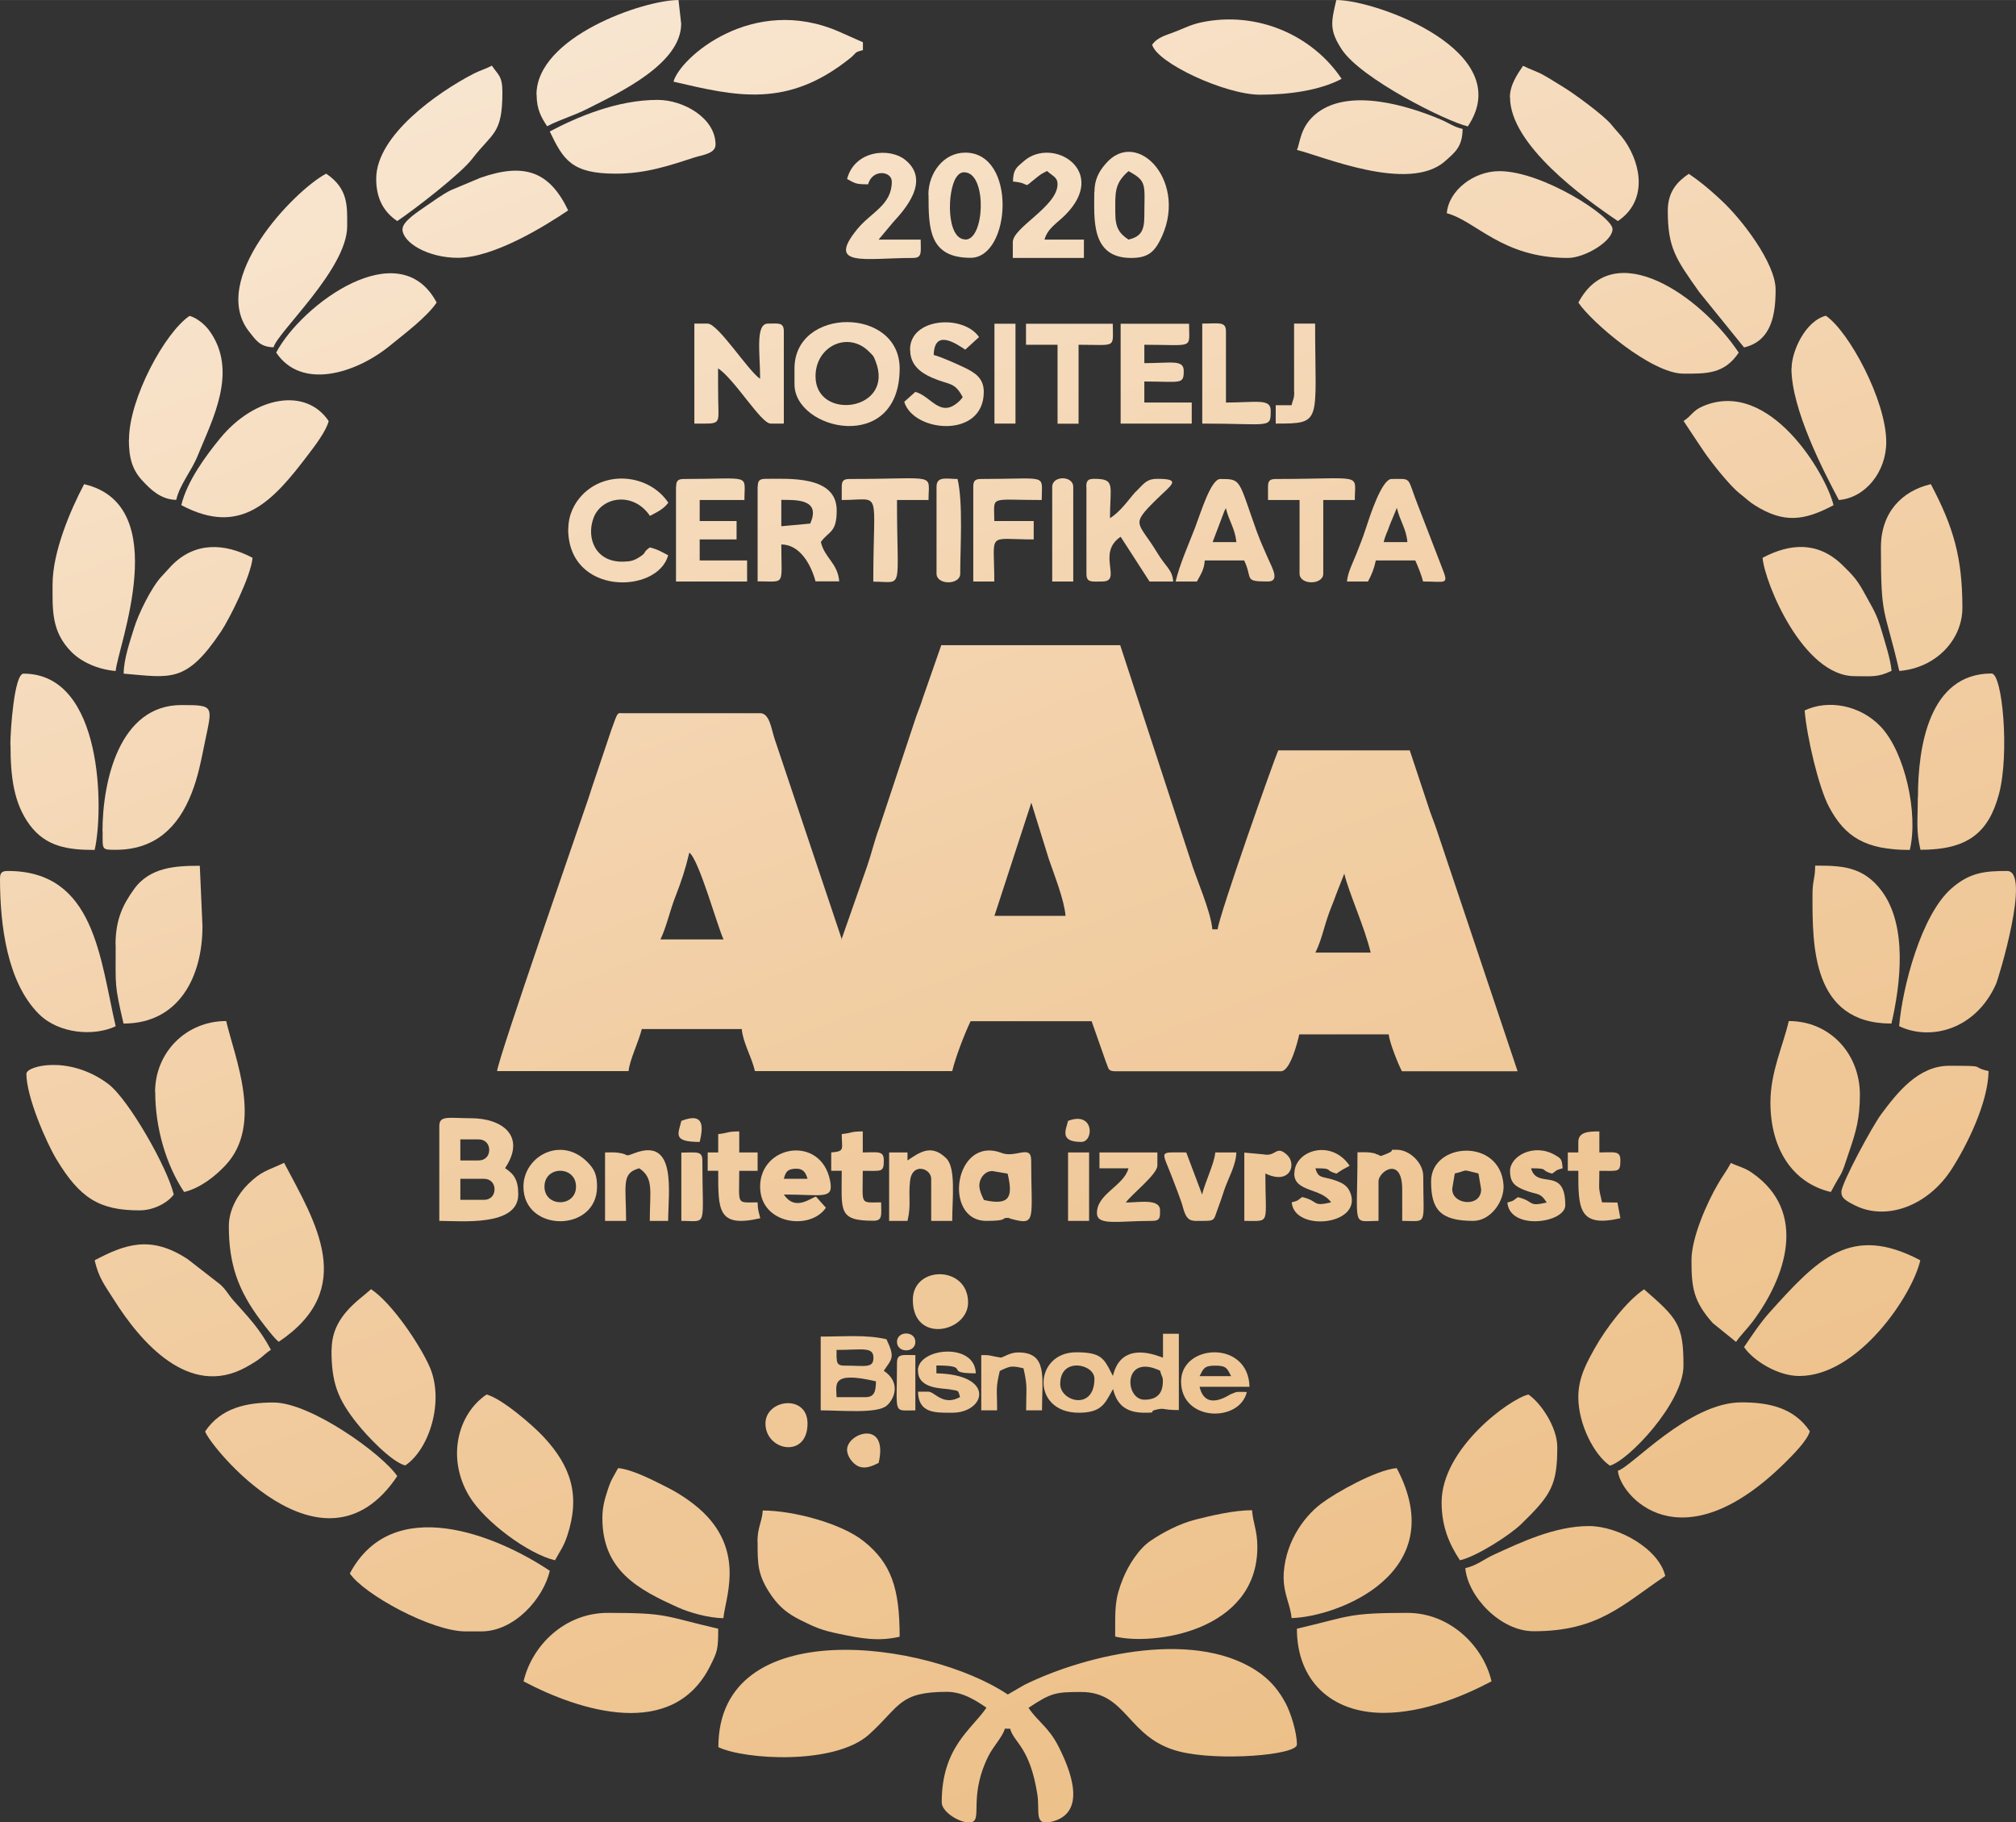 <?xml version="1.0" encoding="UTF-8"?>
<!DOCTYPE svg PUBLIC "-//W3C//DTD SVG 1.1//EN" "http://www.w3.org/Graphics/SVG/1.1/DTD/svg11.dtd">
<!-- Creator: CorelDRAW 2019 (64-Bit) -->
<svg xmlns="http://www.w3.org/2000/svg" xml:space="preserve" width="31.858mm" height="28.793mm" version="1.1" style="shape-rendering:geometricPrecision; text-rendering:geometricPrecision; image-rendering:optimizeQuality; fill-rule:evenodd; clip-rule:evenodd"
viewBox="0 0 136.11 123.01"
 xmlns:xlink="http://www.w3.org/1999/xlink"
 xmlns:xodm="http://www.corel.com/coreldraw/odm/2003">
 <rect x="0" y="0" width="136.11" height="123.01" fill="#333333" stroke="none"/>
 <defs>
  <style type="text/css">
   <![CDATA[
    .fil65 {fill:url(#id0)}
    .fil54 {fill:url(#id1)}
    .fil14 {fill:url(#id2)}
    .fil63 {fill:url(#id3)}
    .fil31 {fill:url(#id4)}
    .fil47 {fill:url(#id5)}
    .fil80 {fill:url(#id6)}
    .fil24 {fill:url(#id7)}
    .fil2 {fill:url(#id8)}
    .fil99 {fill:url(#id9)}
    .fil90 {fill:url(#id10)}
    .fil77 {fill:url(#id11)}
    .fil18 {fill:url(#id12)}
    .fil58 {fill:url(#id13)}
    .fil44 {fill:url(#id14)}
    .fil53 {fill:url(#id15)}
    .fil84 {fill:url(#id16)}
    .fil42 {fill:url(#id17)}
    .fil49 {fill:url(#id18)}
    .fil75 {fill:url(#id19)}
    .fil93 {fill:url(#id20)}
    .fil73 {fill:url(#id21)}
    .fil26 {fill:url(#id22)}
    .fil104 {fill:url(#id23)}
    .fil71 {fill:url(#id24)}
    .fil43 {fill:url(#id25)}
    .fil83 {fill:url(#id26)}
    .fil101 {fill:url(#id27)}
    .fil68 {fill:url(#id28)}
    .fil13 {fill:url(#id29)}
    .fil87 {fill:url(#id30)}
    .fil8 {fill:url(#id31)}
    .fil78 {fill:url(#id32)}
    .fil51 {fill:url(#id33)}
    .fil95 {fill:url(#id34)}
    .fil12 {fill:url(#id35)}
    .fil45 {fill:url(#id36)}
    .fil66 {fill:url(#id37)}
    .fil86 {fill:url(#id38)}
    .fil61 {fill:url(#id39)}
    .fil79 {fill:url(#id40)}
    .fil98 {fill:url(#id41)}
    .fil82 {fill:url(#id42)}
    .fil9 {fill:url(#id43)}
    .fil52 {fill:url(#id44)}
    .fil69 {fill:url(#id45)}
    .fil56 {fill:url(#id46)}
    .fil97 {fill:url(#id47)}
    .fil76 {fill:url(#id48)}
    .fil106 {fill:url(#id49)}
    .fil91 {fill:url(#id50)}
    .fil60 {fill:url(#id51)}
    .fil28 {fill:url(#id52)}
    .fil41 {fill:url(#id53)}
    .fil7 {fill:url(#id54)}
    .fil105 {fill:url(#id55)}
    .fil100 {fill:url(#id56)}
    .fil62 {fill:url(#id57)}
    .fil11 {fill:url(#id58)}
    .fil1 {fill:url(#id59)}
    .fil103 {fill:url(#id60)}
    .fil94 {fill:url(#id61)}
    .fil5 {fill:url(#id62)}
    .fil25 {fill:url(#id63)}
    .fil96 {fill:url(#id64)}
    .fil74 {fill:url(#id65)}
    .fil38 {fill:url(#id66)}
    .fil50 {fill:url(#id67)}
    .fil85 {fill:url(#id68)}
    .fil20 {fill:url(#id69)}
    .fil35 {fill:url(#id70)}
    .fil89 {fill:url(#id71)}
    .fil30 {fill:url(#id72)}
    .fil23 {fill:url(#id73)}
    .fil39 {fill:url(#id74)}
    .fil34 {fill:url(#id75)}
    .fil15 {fill:url(#id76)}
    .fil70 {fill:url(#id77)}
    .fil102 {fill:url(#id78)}
    .fil59 {fill:url(#id79)}
    .fil22 {fill:url(#id80)}
    .fil27 {fill:url(#id81)}
    .fil55 {fill:url(#id82)}
    .fil16 {fill:url(#id83)}
    .fil36 {fill:url(#id84)}
    .fil4 {fill:url(#id85)}
    .fil10 {fill:url(#id86)}
    .fil6 {fill:url(#id87)}
    .fil0 {fill:url(#id88)}
    .fil67 {fill:url(#id89)}
    .fil37 {fill:url(#id90)}
    .fil88 {fill:url(#id91)}
    .fil3 {fill:url(#id92)}
    .fil17 {fill:url(#id93)}
    .fil57 {fill:url(#id94)}
    .fil72 {fill:url(#id95)}
    .fil64 {fill:url(#id96)}
    .fil81 {fill:url(#id97)}
    .fil29 {fill:url(#id98)}
    .fil33 {fill:url(#id99)}
    .fil48 {fill:url(#id100)}
    .fil40 {fill:url(#id101)}
    .fil92 {fill:url(#id102)}
    .fil19 {fill:url(#id103)}
    .fil32 {fill:url(#id104)}
    .fil21 {fill:url(#id105)}
    .fil46 {fill:url(#id106)}
   ]]>
  </style>
  <linearGradient id="id0" gradientUnits="userSpaceOnUse" x1="129.33" y1="158.49" x2="60" y2="-22.37">
   <stop offset="0" style="stop-opacity:1; stop-color:#E9B471"/>
   <stop offset="0.6" style="stop-opacity:1; stop-color:#F2CFA6"/>
   <stop offset="1" style="stop-opacity:1; stop-color:#FAEBDA"/>
  </linearGradient>
  <linearGradient id="id1" gradientUnits="userSpaceOnUse" xlink:href="#id0" x1="129.32" y1="158.49" x2="60" y2="-22.37">
  </linearGradient>
  <linearGradient id="id2" gradientUnits="userSpaceOnUse" xlink:href="#id0" x1="129.33" y1="158.49" x2="60" y2="-22.37">
  </linearGradient>
  <linearGradient id="id3" gradientUnits="userSpaceOnUse" xlink:href="#id0" x1="129.33" y1="158.49" x2="60" y2="-22.37">
  </linearGradient>
  <linearGradient id="id4" gradientUnits="userSpaceOnUse" xlink:href="#id0" x1="129.32" y1="158.49" x2="59.99" y2="-22.37">
  </linearGradient>
  <linearGradient id="id5" gradientUnits="userSpaceOnUse" xlink:href="#id0" x1="129.32" y1="158.48" x2="60" y2="-22.37">
  </linearGradient>
  <linearGradient id="id6" gradientUnits="userSpaceOnUse" xlink:href="#id0" x1="129.32" y1="158.49" x2="60" y2="-22.37">
  </linearGradient>
  <linearGradient id="id7" gradientUnits="userSpaceOnUse" xlink:href="#id0" x1="129.32" y1="158.49" x2="60" y2="-22.37">
  </linearGradient>
  <linearGradient id="id8" gradientUnits="userSpaceOnUse" xlink:href="#id0" x1="129.33" y1="158.49" x2="59.99" y2="-22.38">
  </linearGradient>
  <linearGradient id="id9" gradientUnits="userSpaceOnUse" xlink:href="#id0" x1="129.33" y1="158.5" x2="59.99" y2="-22.38">
  </linearGradient>
  <linearGradient id="id10" gradientUnits="userSpaceOnUse" xlink:href="#id0" x1="129.32" y1="158.49" x2="60" y2="-22.37">
  </linearGradient>
  <linearGradient id="id11" gradientUnits="userSpaceOnUse" xlink:href="#id0" x1="129.33" y1="158.49" x2="60" y2="-22.37">
  </linearGradient>
  <linearGradient id="id12" gradientUnits="userSpaceOnUse" xlink:href="#id0" x1="129.33" y1="158.49" x2="60" y2="-22.37">
  </linearGradient>
  <linearGradient id="id13" gradientUnits="userSpaceOnUse" xlink:href="#id0" x1="129.32" y1="158.49" x2="60" y2="-22.37">
  </linearGradient>
  <linearGradient id="id14" gradientUnits="userSpaceOnUse" xlink:href="#id0" x1="129.33" y1="158.49" x2="60" y2="-22.37">
  </linearGradient>
  <linearGradient id="id15" gradientUnits="userSpaceOnUse" xlink:href="#id0" x1="129.33" y1="158.5" x2="59.99" y2="-22.37">
  </linearGradient>
  <linearGradient id="id16" gradientUnits="userSpaceOnUse" xlink:href="#id0" x1="129.32" y1="158.49" x2="60" y2="-22.37">
  </linearGradient>
  <linearGradient id="id17" gradientUnits="userSpaceOnUse" xlink:href="#id0" x1="129.33" y1="158.49" x2="60" y2="-22.37">
  </linearGradient>
  <linearGradient id="id18" gradientUnits="userSpaceOnUse" xlink:href="#id0" x1="129.32" y1="158.48" x2="60" y2="-22.37">
  </linearGradient>
  <linearGradient id="id19" gradientUnits="userSpaceOnUse" xlink:href="#id0" x1="129.32" y1="158.49" x2="60" y2="-22.36">
  </linearGradient>
  <linearGradient id="id20" gradientUnits="userSpaceOnUse" xlink:href="#id0" x1="129.32" y1="158.48" x2="59.98" y2="-22.37">
  </linearGradient>
  <linearGradient id="id21" gradientUnits="userSpaceOnUse" xlink:href="#id0" x1="129.32" y1="158.49" x2="59.99" y2="-22.36">
  </linearGradient>
  <linearGradient id="id22" gradientUnits="userSpaceOnUse" xlink:href="#id0" x1="129.32" y1="158.49" x2="60" y2="-22.37">
  </linearGradient>
  <linearGradient id="id23" gradientUnits="userSpaceOnUse" xlink:href="#id0" x1="129.33" y1="158.49" x2="59.99" y2="-22.37">
  </linearGradient>
  <linearGradient id="id24" gradientUnits="userSpaceOnUse" xlink:href="#id0" x1="129.33" y1="158.49" x2="60" y2="-22.37">
  </linearGradient>
  <linearGradient id="id25" gradientUnits="userSpaceOnUse" xlink:href="#id0" x1="129.33" y1="158.5" x2="60" y2="-22.37">
  </linearGradient>
  <linearGradient id="id26" gradientUnits="userSpaceOnUse" xlink:href="#id0" x1="129.33" y1="158.49" x2="59.99" y2="-22.37">
  </linearGradient>
  <linearGradient id="id27" gradientUnits="userSpaceOnUse" xlink:href="#id0" x1="129.33" y1="158.49" x2="60" y2="-22.37">
  </linearGradient>
  <linearGradient id="id28" gradientUnits="userSpaceOnUse" xlink:href="#id0" x1="129.32" y1="158.48" x2="59.99" y2="-22.37">
  </linearGradient>
  <linearGradient id="id29" gradientUnits="userSpaceOnUse" xlink:href="#id0" x1="129.33" y1="158.49" x2="60" y2="-22.37">
  </linearGradient>
  <linearGradient id="id30" gradientUnits="userSpaceOnUse" xlink:href="#id0" x1="129.33" y1="158.49" x2="60" y2="-22.37">
  </linearGradient>
  <linearGradient id="id31" gradientUnits="userSpaceOnUse" xlink:href="#id0" x1="129.33" y1="158.49" x2="60" y2="-22.37">
  </linearGradient>
  <linearGradient id="id32" gradientUnits="userSpaceOnUse" xlink:href="#id0" x1="129.33" y1="158.49" x2="60" y2="-22.37">
  </linearGradient>
  <linearGradient id="id33" gradientUnits="userSpaceOnUse" xlink:href="#id0" x1="129.33" y1="158.49" x2="60" y2="-22.37">
  </linearGradient>
  <linearGradient id="id34" gradientUnits="userSpaceOnUse" xlink:href="#id0" x1="129.33" y1="158.49" x2="60" y2="-22.37">
  </linearGradient>
  <linearGradient id="id35" gradientUnits="userSpaceOnUse" xlink:href="#id0" x1="129.33" y1="158.49" x2="60" y2="-22.37">
  </linearGradient>
  <linearGradient id="id36" gradientUnits="userSpaceOnUse" xlink:href="#id0" x1="129.33" y1="158.49" x2="60" y2="-22.37">
  </linearGradient>
  <linearGradient id="id37" gradientUnits="userSpaceOnUse" xlink:href="#id0" x1="129.33" y1="158.49" x2="59.99" y2="-22.37">
  </linearGradient>
  <linearGradient id="id38" gradientUnits="userSpaceOnUse" xlink:href="#id0" x1="129.33" y1="158.49" x2="60" y2="-22.37">
  </linearGradient>
  <linearGradient id="id39" gradientUnits="userSpaceOnUse" xlink:href="#id0" x1="129.33" y1="158.49" x2="60" y2="-22.37">
  </linearGradient>
  <linearGradient id="id40" gradientUnits="userSpaceOnUse" xlink:href="#id0" x1="129.32" y1="158.49" x2="60" y2="-22.37">
  </linearGradient>
  <linearGradient id="id41" gradientUnits="userSpaceOnUse" xlink:href="#id0" x1="129.33" y1="158.49" x2="59.99" y2="-22.37">
  </linearGradient>
  <linearGradient id="id42" gradientUnits="userSpaceOnUse" xlink:href="#id0" x1="129.33" y1="158.49" x2="59.99" y2="-22.37">
  </linearGradient>
  <linearGradient id="id43" gradientUnits="userSpaceOnUse" xlink:href="#id0" x1="129.33" y1="158.49" x2="60" y2="-22.37">
  </linearGradient>
  <linearGradient id="id44" gradientUnits="userSpaceOnUse" xlink:href="#id0" x1="129.32" y1="158.49" x2="60" y2="-22.37">
  </linearGradient>
  <linearGradient id="id45" gradientUnits="userSpaceOnUse" xlink:href="#id0" x1="129.32" y1="158.49" x2="60" y2="-22.37">
  </linearGradient>
  <linearGradient id="id46" gradientUnits="userSpaceOnUse" xlink:href="#id0" x1="129.33" y1="158.49" x2="59.99" y2="-22.37">
  </linearGradient>
  <linearGradient id="id47" gradientUnits="userSpaceOnUse" xlink:href="#id0" x1="129.33" y1="158.5" x2="60" y2="-22.38">
  </linearGradient>
  <linearGradient id="id48" gradientUnits="userSpaceOnUse" xlink:href="#id0" x1="129.33" y1="158.49" x2="59.99" y2="-22.37">
  </linearGradient>
  <linearGradient id="id49" gradientUnits="userSpaceOnUse" xlink:href="#id0" x1="129.33" y1="158.5" x2="59.99" y2="-22.38">
  </linearGradient>
  <linearGradient id="id50" gradientUnits="userSpaceOnUse" xlink:href="#id0" x1="129.33" y1="158.49" x2="59.99" y2="-22.37">
  </linearGradient>
  <linearGradient id="id51" gradientUnits="userSpaceOnUse" xlink:href="#id0" x1="129.33" y1="158.49" x2="60" y2="-22.37">
  </linearGradient>
  <linearGradient id="id52" gradientUnits="userSpaceOnUse" xlink:href="#id0" x1="129.33" y1="158.49" x2="60" y2="-22.37">
  </linearGradient>
  <linearGradient id="id53" gradientUnits="userSpaceOnUse" xlink:href="#id0" x1="129.33" y1="158.49" x2="60" y2="-22.37">
  </linearGradient>
  <linearGradient id="id54" gradientUnits="userSpaceOnUse" xlink:href="#id0" x1="129.33" y1="158.49" x2="60" y2="-22.37">
  </linearGradient>
  <linearGradient id="id55" gradientUnits="userSpaceOnUse" xlink:href="#id0" x1="129.32" y1="158.48" x2="59.99" y2="-22.36">
  </linearGradient>
  <linearGradient id="id56" gradientUnits="userSpaceOnUse" xlink:href="#id0" x1="129.33" y1="158.49" x2="60" y2="-22.37">
  </linearGradient>
  <linearGradient id="id57" gradientUnits="userSpaceOnUse" xlink:href="#id0" x1="129.33" y1="158.49" x2="60" y2="-22.37">
  </linearGradient>
  <linearGradient id="id58" gradientUnits="userSpaceOnUse" xlink:href="#id0" x1="129.33" y1="158.49" x2="60" y2="-22.37">
  </linearGradient>
  <linearGradient id="id59" gradientUnits="userSpaceOnUse" xlink:href="#id0" x1="129.33" y1="158.49" x2="60" y2="-22.37">
  </linearGradient>
  <linearGradient id="id60" gradientUnits="userSpaceOnUse" xlink:href="#id0" x1="129.31" y1="158.48" x2="60.02" y2="-22.35">
  </linearGradient>
  <linearGradient id="id61" gradientUnits="userSpaceOnUse" xlink:href="#id0" x1="129.33" y1="158.49" x2="59.99" y2="-22.37">
  </linearGradient>
  <linearGradient id="id62" gradientUnits="userSpaceOnUse" xlink:href="#id0" x1="129.33" y1="158.49" x2="60" y2="-22.37">
  </linearGradient>
  <linearGradient id="id63" gradientUnits="userSpaceOnUse" xlink:href="#id0" x1="129.33" y1="158.49" x2="60" y2="-22.37">
  </linearGradient>
  <linearGradient id="id64" gradientUnits="userSpaceOnUse" xlink:href="#id0" x1="129.33" y1="158.49" x2="59.99" y2="-22.38">
  </linearGradient>
  <linearGradient id="id65" gradientUnits="userSpaceOnUse" xlink:href="#id0" x1="129.33" y1="158.49" x2="60" y2="-22.37">
  </linearGradient>
  <linearGradient id="id66" gradientUnits="userSpaceOnUse" xlink:href="#id0" x1="129.33" y1="158.49" x2="60" y2="-22.37">
  </linearGradient>
  <linearGradient id="id67" gradientUnits="userSpaceOnUse" xlink:href="#id0" x1="129.32" y1="158.49" x2="60" y2="-22.37">
  </linearGradient>
  <linearGradient id="id68" gradientUnits="userSpaceOnUse" xlink:href="#id0" x1="129.32" y1="158.49" x2="60" y2="-22.36">
  </linearGradient>
  <linearGradient id="id69" gradientUnits="userSpaceOnUse" xlink:href="#id0" x1="129.33" y1="158.49" x2="60" y2="-22.37">
  </linearGradient>
  <linearGradient id="id70" gradientUnits="userSpaceOnUse" xlink:href="#id0" x1="129.33" y1="158.49" x2="60" y2="-22.37">
  </linearGradient>
  <linearGradient id="id71" gradientUnits="userSpaceOnUse" xlink:href="#id0" x1="129.33" y1="158.49" x2="60" y2="-22.37">
  </linearGradient>
  <linearGradient id="id72" gradientUnits="userSpaceOnUse" xlink:href="#id0" x1="129.33" y1="158.49" x2="60" y2="-22.37">
  </linearGradient>
  <linearGradient id="id73" gradientUnits="userSpaceOnUse" xlink:href="#id0" x1="129.33" y1="158.49" x2="60" y2="-22.37">
  </linearGradient>
  <linearGradient id="id74" gradientUnits="userSpaceOnUse" xlink:href="#id0" x1="129.32" y1="158.49" x2="60" y2="-22.37">
  </linearGradient>
  <linearGradient id="id75" gradientUnits="userSpaceOnUse" xlink:href="#id0" x1="129.33" y1="158.49" x2="60" y2="-22.37">
  </linearGradient>
  <linearGradient id="id76" gradientUnits="userSpaceOnUse" xlink:href="#id0" x1="129.33" y1="158.49" x2="59.99" y2="-22.37">
  </linearGradient>
  <linearGradient id="id77" gradientUnits="userSpaceOnUse" xlink:href="#id0" x1="129.33" y1="158.49" x2="59.99" y2="-22.37">
  </linearGradient>
  <linearGradient id="id78" gradientUnits="userSpaceOnUse" xlink:href="#id0" x1="129.32" y1="158.49" x2="60.01" y2="-22.36">
  </linearGradient>
  <linearGradient id="id79" gradientUnits="userSpaceOnUse" xlink:href="#id0" x1="129.32" y1="158.49" x2="60" y2="-22.37">
  </linearGradient>
  <linearGradient id="id80" gradientUnits="userSpaceOnUse" xlink:href="#id0" x1="129.33" y1="158.49" x2="60" y2="-22.37">
  </linearGradient>
  <linearGradient id="id81" gradientUnits="userSpaceOnUse" xlink:href="#id0" x1="129.33" y1="158.49" x2="60" y2="-22.37">
  </linearGradient>
  <linearGradient id="id82" gradientUnits="userSpaceOnUse" xlink:href="#id0" x1="129.33" y1="158.49" x2="60" y2="-22.37">
  </linearGradient>
  <linearGradient id="id83" gradientUnits="userSpaceOnUse" xlink:href="#id0" x1="129.33" y1="158.49" x2="60" y2="-22.37">
  </linearGradient>
  <linearGradient id="id84" gradientUnits="userSpaceOnUse" xlink:href="#id0" x1="129.32" y1="158.49" x2="59.99" y2="-22.37">
  </linearGradient>
  <linearGradient id="id85" gradientUnits="userSpaceOnUse" xlink:href="#id0" x1="129.32" y1="158.49" x2="60" y2="-22.37">
  </linearGradient>
  <linearGradient id="id86" gradientUnits="userSpaceOnUse" xlink:href="#id0" x1="129.33" y1="158.49" x2="60" y2="-22.37">
  </linearGradient>
  <linearGradient id="id87" gradientUnits="userSpaceOnUse" xlink:href="#id0" x1="129.32" y1="158.49" x2="60" y2="-22.37">
  </linearGradient>
  <linearGradient id="id88" gradientUnits="userSpaceOnUse" xlink:href="#id0" x1="129.33" y1="158.49" x2="60" y2="-22.37">
  </linearGradient>
  <linearGradient id="id89" gradientUnits="userSpaceOnUse" xlink:href="#id0" x1="129.32" y1="158.49" x2="60" y2="-22.37">
  </linearGradient>
  <linearGradient id="id90" gradientUnits="userSpaceOnUse" xlink:href="#id0" x1="129.33" y1="158.49" x2="60" y2="-22.37">
  </linearGradient>
  <linearGradient id="id91" gradientUnits="userSpaceOnUse" xlink:href="#id0" x1="129.33" y1="158.49" x2="60" y2="-22.37">
  </linearGradient>
  <linearGradient id="id92" gradientUnits="userSpaceOnUse" xlink:href="#id0" x1="129.33" y1="158.49" x2="59.99" y2="-22.37">
  </linearGradient>
  <linearGradient id="id93" gradientUnits="userSpaceOnUse" xlink:href="#id0" x1="129.33" y1="158.49" x2="60" y2="-22.37">
  </linearGradient>
  <linearGradient id="id94" gradientUnits="userSpaceOnUse" xlink:href="#id0" x1="129.33" y1="158.5" x2="60" y2="-22.37">
  </linearGradient>
  <linearGradient id="id95" gradientUnits="userSpaceOnUse" xlink:href="#id0" x1="129.32" y1="158.49" x2="60" y2="-22.37">
  </linearGradient>
  <linearGradient id="id96" gradientUnits="userSpaceOnUse" xlink:href="#id0" x1="129.32" y1="158.49" x2="60" y2="-22.37">
  </linearGradient>
  <linearGradient id="id97" gradientUnits="userSpaceOnUse" xlink:href="#id0" x1="129.32" y1="158.49" x2="60" y2="-22.37">
  </linearGradient>
  <linearGradient id="id98" gradientUnits="userSpaceOnUse" xlink:href="#id0" x1="129.33" y1="158.49" x2="60" y2="-22.37">
  </linearGradient>
  <linearGradient id="id99" gradientUnits="userSpaceOnUse" xlink:href="#id0" x1="129.33" y1="158.49" x2="60" y2="-22.37">
  </linearGradient>
  <linearGradient id="id100" gradientUnits="userSpaceOnUse" xlink:href="#id0" x1="129.32" y1="158.49" x2="60" y2="-22.37">
  </linearGradient>
  <linearGradient id="id101" gradientUnits="userSpaceOnUse" xlink:href="#id0" x1="129.33" y1="158.49" x2="60" y2="-22.37">
  </linearGradient>
  <linearGradient id="id102" gradientUnits="userSpaceOnUse" xlink:href="#id0" x1="129.33" y1="158.49" x2="60" y2="-22.37">
  </linearGradient>
  <linearGradient id="id103" gradientUnits="userSpaceOnUse" xlink:href="#id0" x1="129.32" y1="158.49" x2="59.99" y2="-22.37">
  </linearGradient>
  <linearGradient id="id104" gradientUnits="userSpaceOnUse" xlink:href="#id0" x1="129.33" y1="158.49" x2="60" y2="-22.37">
  </linearGradient>
  <linearGradient id="id105" gradientUnits="userSpaceOnUse" xlink:href="#id0" x1="129.33" y1="158.49" x2="60" y2="-22.37">
  </linearGradient>
  <linearGradient id="id106" gradientUnits="userSpaceOnUse" xlink:href="#id0" x1="129.33" y1="158.49" x2="60" y2="-22.37">
  </linearGradient>
 </defs>
 <g id="Layer_x0020_1">
  <g id="_2238031772144">
   <path class="fil0" d="M90.76 58.97c0.3,1.28 1.38,3.62 1.78,5.33l-3.73 0c0.43,-0.89 0.56,-1.67 0.91,-2.64 0.14,-0.4 0.34,-0.85 0.49,-1.29l0.55 -1.4zm-44.22 -1.42c0.66,0.49 1.9,5 2.31,5.86l-4.26 0c0.4,-0.82 0.64,-1.95 1.01,-2.89 0.4,-1.02 0.68,-1.87 0.94,-2.97zm23.09 -3.37l1.18 3.8c0.36,1.06 1.04,2.75 1.13,3.84l-4.8 0 2.49 -7.64zm-12.79 9.24l-4.55 -13.57c-0.21,-0.63 -0.33,-1.71 -0.96,-1.71l-9.24 0c-0.44,0 -0.35,-0.16 -0.82,1.14l-1.03 3.06c-0.21,0.61 -0.33,0.98 -0.53,1.6 -0.38,1.14 -6.08,17.5 -6.15,18.36l8.88 0c0.06,-0.74 0.68,-1.97 0.89,-2.84l6.75 0c0.08,0.93 0.66,1.85 0.89,2.84l13.32 0c0.22,-0.94 0.85,-2.56 1.24,-3.37l8.17 0 0.97 2.76c0.18,0.4 0.11,0.62 0.62,0.62l11.19 0c0.62,0 1.11,-1.9 1.24,-2.49l6.04 0c0.05,0.56 0.66,2.06 0.89,2.49l7.81 0 -5.44 -16.23c-0.18,-0.54 -0.3,-0.81 -0.47,-1.3l-1.37 -4.13 -8.88 0c-0.25,0.53 -4.01,11.17 -4.09,12.08l-0.36 0c-0.1,-1.24 -1.12,-3.48 -1.49,-4.73l-4.73 -14.45 -12.08 0 -1.24 3.55c-0.16,0.53 -0.27,0.74 -0.47,1.31l-2.48 7.47c-0.32,0.85 -0.52,1.73 -0.81,2.57l-1.75 5z"/>
   <path class="fil1" d="M48.49 117.93c1.79,0.86 7.87,1.22 10.17,-0.84 2.12,-1.91 2,-2.89 5.28,-2.89 1.08,0 2,0.62 2.66,1.07 -0.98,1.46 -3.02,2.65 -3.02,6.39 0,0.6 1.02,1.27 1.71,1.35 1.27,0.13 -0.04,-1.44 1.42,-4.43 0.34,-0.7 0.99,-1.35 1.13,-1.89l0.36 0c0.25,0.94 1.32,1.21 1.83,4.39 0.19,1.16 -0.23,2.13 0.86,1.91 2.64,-0.53 1.32,-3.64 0.57,-5.11 -0.66,-1.3 -1.38,-1.65 -2.02,-2.6 1.52,-1.01 1.82,-1.07 3.55,-1.07 3.14,0 3.11,3.13 6.64,4.02 2.66,0.67 7.93,0.24 7.93,-0.47 0,-0.86 -0.43,-2.17 -0.76,-2.79 -0.42,-0.79 -0.92,-1.41 -1.61,-1.94 -4.18,-3.15 -11.79,-1.39 -16.03,0.7l-1.12 0.65c-5.44,-3.64 -19.54,-5.53 -19.54,3.55z"/>
   <path class="fil2" d="M87.56 109.94c0,3.5 2.31,5.68 5.86,5.68 2.72,0 5.49,-1.18 7.28,-2.13 -0.55,-2.37 -2.79,-4.62 -5.68,-4.62 -4.06,0 -3.86,0.23 -7.46,1.07z"/>
   <path class="fil3" d="M35.34 113.49c3.81,2.01 10.1,4.02 12.62,-1.06 0.47,-0.95 0.53,-1.07 0.53,-2.49 -3.75,-0.87 -3.36,-1.07 -7.46,-1.07 -2.91,0 -5.12,2.21 -5.68,4.62z"/>
   <path class="fil4" d="M23.62 106.21c0.95,1.41 5.52,3.91 7.81,3.91l1.07 0c2.24,0 4.19,-2.23 4.62,-4.09 -3.63,-2.43 -10.62,-5.25 -13.5,0.18z"/>
   <path class="fil5" d="M98.93 105.85c0.16,1.88 2.34,4.26 4.62,4.26 4.39,0 6.01,-1.81 8.88,-3.73 -0.43,-1.83 -3.16,-3.37 -5.15,-3.37 -2.32,0 -4.62,1.11 -6.42,1.93 -0.7,0.32 -1.14,0.73 -1.93,0.91z"/>
   <path class="fil6" d="M13.85 96.62c0.23,0.87 7.94,10.53 12.97,3.02 -0.99,-1.48 -5.84,-4.97 -8.35,-4.97 -1.82,0 -3.54,0.35 -4.62,1.95z"/>
   <path class="fil7" d="M109.23 99.28c0.14,1.64 4.19,6.49 11.32,-0.58 0.48,-0.48 1.48,-1.47 1.64,-2.09 -1.08,-1.61 -2.8,-1.95 -4.62,-1.95 -3.56,0 -7.42,4.37 -8.35,4.62z"/>
   <path class="fil8" d="M117.75 90.93c0.6,0.89 2.25,1.95 3.73,1.95 3.96,0 7.61,-5.39 8.17,-7.81 -4.69,-2.48 -6.93,-0.09 -10.17,3.51 -0.59,0.65 -1.25,1.63 -1.73,2.35z"/>
   <path class="fil9" d="M6.39 85.07c0.28,1.21 0.7,1.71 1.28,2.63 1.81,2.88 5.09,6.72 8.95,4.58 1.19,-0.66 1.04,-0.75 1.67,-1.17 -0.76,-1.44 -1.58,-2.26 -2.53,-3.33 -0.39,-0.44 -0.43,-0.65 -0.88,-1.07l-2.2 -1.71c-2.51,-1.66 -4.26,-1 -6.29,0.07z"/>
   <path class="fil10" d="M51.15 104.08c0,1.51 -0.02,2.25 0.96,3.66 0.53,0.75 1.08,1.19 1.94,1.62 1.01,0.5 1.41,0.68 2.62,0.93 1.47,0.31 2.64,0.52 4.07,0.19 0,-3.27 -0.56,-4.96 -2.43,-6.45 -1.53,-1.22 -4.79,-2.07 -6.81,-2.07 -0.07,0.86 -0.36,1.11 -0.36,2.13z"/>
   <path class="fil11" d="M75.3 110.47c2.59,0.62 9.59,-0.36 9.59,-6.04 0,-1.13 -0.28,-1.56 -0.36,-2.49 -1.21,0 -2.73,0.36 -3.81,0.63 -1.09,0.28 -2.19,0.86 -3.02,1.42 -0.8,0.53 -1.51,1.65 -1.88,2.56 -0.57,1.42 -0.53,1.96 -0.53,3.91z"/>
   <path class="fil12" d="M124.32 80.46c0,0.39 0.24,0.56 0.89,0.89 2.13,1.09 4.97,0.06 6.58,-2.47 1.02,-1.6 2.43,-4.44 2.47,-6.58 -1.34,-0.31 0.08,-0.36 -2.66,-0.36 -2.09,0 -3.5,1.81 -4.57,3.24 -0.62,0.83 -2.71,4.69 -2.71,5.28z"/>
   <path class="fil13" d="M1.78 72.46c0,1.59 1.36,4.68 2.03,5.79 1.59,2.64 2.91,3.45 5.61,3.45 0.97,0 1.91,-0.52 2.31,-1.07 -0.41,-1.78 -3.04,-6.43 -4.43,-7.47 -2.66,-1.98 -5.51,-1.19 -5.51,-0.7z"/>
   <path class="fil14" d="M86.67 106.56c0,1.04 0.46,1.79 0.53,2.66 3.05,-0.07 10.87,-3 7.1,-10.12 -1.38,0.11 -4.12,1.66 -5.08,2.38 -1.32,0.99 -2.56,2.87 -2.56,5.08z"/>
   <path class="fil15" d="M40.67 102.48c0,3.51 2.39,4.81 5.15,6.04 0.74,0.33 1.98,0.69 3.02,0.71 0.11,-1.29 1.38,-4.21 -1.11,-6.89 -0.68,-0.73 -1.72,-1.46 -2.68,-1.94 -0.82,-0.41 -2.34,-1.22 -3.32,-1.3 -0.31,0.58 -0.47,0.76 -0.69,1.44 -0.2,0.62 -0.37,1.15 -0.37,1.94z"/>
   <path class="fil16" d="M128.23 69.27c2.09,1 5.16,0.25 6.54,-2.87 0.14,-0.31 2.38,-7.61 0.74,-7.61 -1.51,0 -2.54,0.1 -3.78,1.2 -2.02,1.79 -3.29,6.64 -3.51,9.28z"/>
   <path class="fil17" d="M-0 59.32c0,3.18 0.5,6.99 2.61,9.11 1.36,1.37 3.76,1.53 5.2,0.84 -1.07,-4.61 -1.42,-10.48 -7.28,-10.48 -0.41,0 -0.53,0.12 -0.53,0.53z"/>
   <path class="fil18" d="M97.33 101.41c0,1.66 0.54,2.86 1.24,3.91 1.13,-0.26 3.37,-1.7 4.13,-2.44 2.03,-1.97 2.44,-2.64 2.44,-5.2 0,-1.36 -1.13,-3 -1.95,-3.55 -1.26,0.29 -5.86,3.64 -5.86,7.28z"/>
   <path class="fil19" d="M37.47 105.32c0.32,-0.6 0.58,-0.9 0.83,-1.66 0.9,-2.74 0.24,-4.68 -1.58,-6.65 -0.72,-0.78 -2.83,-2.61 -3.87,-2.88 -1.96,1.32 -2.71,4.31 -1.17,6.86 1.04,1.73 4,3.91 5.79,4.33z"/>
   <path class="fil20" d="M0.71 50.26c0,2.13 0.2,3.95 1.31,5.44 1.09,1.45 2.55,1.67 4.37,1.67 0.61,-2.61 0.6,-11.9 -4.8,-11.9 -0.63,0 -0.89,3.83 -0.89,4.8z"/>
   <path class="fil21" d="M129.48 53.81c0,1.58 -0.13,2.23 0.18,3.55 3.16,0 4.59,-1.12 5.3,-3.76 0.72,-2.7 0.24,-8.14 -0.5,-8.14 -4.21,0 -4.97,4.92 -4.97,8.35z"/>
   <path class="fil22" d="M106.56 94.31c0,1.83 1.07,3.9 2.13,4.62 1.25,-0.33 4.97,-4.25 4.97,-6.75 0,-2.78 -0.41,-3.19 -2.66,-5.15 -1.18,0.79 -2.59,2.65 -3.32,3.96 -0.54,0.97 -1.12,1.98 -1.12,3.32z"/>
   <path class="fil23" d="M22.38 91.11c0,2.19 0.39,3.3 1.75,5 0.6,0.76 2.28,2.56 3.23,2.81 1.64,-1.1 2.64,-4.35 1.66,-6.63 -0.65,-1.49 -2.54,-4.32 -3.97,-5.27 -0.11,0.1 -0.24,0.21 -0.38,0.33 -1.19,0.95 -2.28,2 -2.28,3.76z"/>
   <path class="fil24" d="M114.2 85.07c0,1.82 0.12,2.76 1.44,4.24l1.57 1.27c0.31,-0.46 0.71,-0.83 1.12,-1.37 2.24,-2.99 3.75,-7.4 -0.02,-10.03 -0.56,-0.39 -0.88,-0.41 -1.45,-0.68 -0.3,0.56 -0.59,0.92 -0.88,1.43 -0.74,1.27 -1.78,3.61 -1.78,5.14z"/>
   <path class="fil25" d="M126.99 36.94c0,4.91 0.21,3.92 1.24,8.35 2.51,-0.21 4.26,-2.13 4.26,-4.26 0,-3.4 -0.6,-5.46 -2.13,-8.35 -1.94,0.45 -3.37,1.9 -3.37,4.26z"/>
   <path class="fil26" d="M15.45 82.76c0,2.56 0.62,4.34 2.15,6.37 0.28,0.37 0.91,1.21 1.22,1.44 5.33,-3.57 2.48,-8.06 0.36,-12.08 -1.15,0.55 -1.51,0.53 -2.45,1.46 -0.61,0.6 -1.28,1.66 -1.28,2.81z"/>
   <path class="fil27" d="M3.55 39.43c0,1.67 -0.11,3.19 1.28,4.58 0.68,0.68 1.78,1.18 2.98,1.28 0.13,-1.59 3.95,-11.19 -2.13,-12.61 -0.94,1.77 -2.13,4.59 -2.13,6.75z"/>
   <path class="fil28" d="M10.48 73.71c0,2.42 0.73,4.92 1.95,6.75 1.1,-0.26 2.12,-1.08 2.8,-1.81 2.56,-2.74 0.62,-7.25 0.04,-9.73 -2.7,0 -4.8,2.11 -4.8,4.8z"/>
   <path class="fil29" d="M119.53 74.42c0,3.09 1.47,5.43 4.08,6.04 0.92,-1.73 0.58,-0.76 1.27,-2.82 0.43,-1.27 0.69,-2.16 0.69,-3.75 0,-2.77 -2.03,-4.97 -4.8,-4.97 -0.39,1.69 -1.24,3.43 -1.24,5.51z"/>
   <path class="fil30" d="M120.95 24.87c0,2.75 2.17,6.95 3.2,8.88 1.81,-0.15 3.2,-1.92 3.2,-3.91 0,-2.8 -2.52,-7.48 -4.08,-8.53 -1.4,0.37 -2.31,2.41 -2.31,3.55z"/>
   <path class="fil31" d="M8.7 29.66c0,1.27 0.24,2.07 0.93,2.8 0.55,0.59 1.23,1.26 2.27,1.28 0.24,-1.05 1.02,-1.92 1.45,-2.99 0.97,-2.4 2.78,-5.71 0.77,-8.45 -0.3,-0.41 -0.84,-0.85 -1.32,-0.98 -1.65,1.1 -4.09,5.57 -4.09,8.35z"/>
   <path class="fil32" d="M122.37 60.39c0,3.41 -0.06,8.7 5.33,8.7 0.62,-2.67 1.09,-6.59 -0.65,-8.94 -1.26,-1.7 -2.77,-1.72 -4.5,-1.72 0,0.9 -0.18,0.97 -0.18,1.95z"/>
   <path class="fil33" d="M7.81 63.76c0,2.89 -0.09,2.65 0.53,5.33 3.73,0 5.33,-3.14 5.33,-6.57l-0.18 -4.08c-1.58,0 -3.37,0.07 -4.45,1.59 -0.72,1.01 -1.24,2 -1.24,3.74z"/>
   <path class="fil34" d="M6.93 56.12c0,1.25 -0.09,1.24 0.89,1.24 2.66,0 4.21,-1.53 5.1,-3.78 0.46,-1.15 0.66,-2.26 0.92,-3.52 0.5,-2.42 0.66,-2.47 -1.59,-2.47 -4.21,0 -5.33,5.17 -5.33,8.53z"/>
   <path class="fil35" d="M121.84 47.95c0.15,1.81 0.95,5.21 1.65,6.52 1.07,2.01 2.44,2.9 5.45,2.9 0.59,-2.45 -0.33,-6.61 -1.97,-8.33 -1.37,-1.44 -3.53,-1.85 -5.14,-1.08z"/>
   <path class="fil36" d="M18.47 23.44c0.27,-1.03 4.97,-5.28 4.97,-8.17 0,-1.32 0.1,-2.53 -1.42,-3.55 -2.17,1.15 -7.98,7.18 -5.18,10.69 0.43,0.54 0.71,1.01 1.63,1.03z"/>
   <path class="fil37" d="M112.6 14.21c0,2.53 0.54,3.26 2.13,5.51l3.02 3.73c1.9,-0.44 2.13,-2.32 2.13,-3.91 0,-1.77 -2.3,-4.78 -3.71,-6.06l-0.18 -0.17c-0.66,-0.6 -1.23,-1.08 -1.97,-1.58 -0.77,0.52 -1.42,1.2 -1.42,2.49z"/>
   <path class="fil38" d="M101.95 6.57c0,3.19 4.95,6.78 7.28,8.35 1.97,-1.32 1.63,-3.74 0.46,-5.43 -0.27,-0.39 -0.54,-0.63 -0.89,-1.07 -0.49,-0.62 -2.57,-2.14 -3.29,-2.57 -0.39,-0.23 -0.78,-0.49 -1.22,-0.74 -0.52,-0.3 -0.95,-0.41 -1.46,-0.67 -0.38,0.56 -0.89,1.29 -0.89,2.13z"/>
   <path class="fil39" d="M8.35 45.47c3.15,0.26 4.21,0.69 6.57,-2.84 0.57,-0.85 2.03,-3.76 2.13,-4.98 -1.89,-1 -3.9,-1.1 -5.49,0.55l-0.68 0.74c-0.66,0.72 -1.54,2.49 -1.84,3.49 -0.24,0.79 -0.69,2.05 -0.69,3.04z"/>
   <path class="fil40" d="M119 37.65c0.14,1.68 2.73,7.99 6.22,7.99 1.12,0 1.54,0.1 2.49,-0.36 -0.07,-0.8 -0.48,-2.04 -0.67,-2.7 -0.34,-1.18 -0.62,-1.54 -1.11,-2.45 -0.51,-0.95 -0.78,-1.25 -1.55,-2 -1.65,-1.6 -3.53,-1.46 -5.38,-0.48z"/>
   <path class="fil41" d="M25.4 12.08c0,1.36 0.54,2.25 1.42,2.84 1.23,-0.83 4.29,-3.2 5.05,-4.19 1.39,-1.81 2.05,-1.64 2.05,-4.52 0,-1.1 -0.3,-1.16 -0.71,-1.78 -0.42,0.22 -0.82,0.33 -1.23,0.54 -2.4,1.24 -6.58,4.15 -6.58,7.09z"/>
   <path class="fil42" d="M113.67 28.42c0.46,0.68 0.85,1.3 1.35,2.03 0.49,0.72 1.76,2.34 2.45,2.87 0.41,0.32 0.64,0.56 1,0.78 1.96,1.24 3.34,1.05 5.32,0 -0.47,-2.03 -4.3,-8.62 -8.82,-6.68 -0.7,0.3 -0.73,0.62 -1.31,1z"/>
   <path class="fil43" d="M12.25 34.1c4.02,2.13 6.16,-0.24 8.6,-3.47 0.43,-0.56 1.19,-1.57 1.34,-2.21 -1.54,-2.3 -5,-1.68 -7.34,1.18 -0.95,1.16 -2.23,2.89 -2.61,4.5z"/>
   <path class="fil44" d="M99.1 8.53c3.38,-5.05 -6.15,-8.53 -8.88,-8.53 -0.35,1.5 -0.49,2.03 0.38,3.35 1.3,1.96 7.02,4.83 8.5,5.18z"/>
   <path class="fil45" d="M36.23 6.39c0,0.99 0.32,1.54 0.71,2.13 0.85,-0.45 1.8,-0.71 2.72,-1.18 2.18,-1.1 6.33,-3.04 6.33,-5.74l-0.18 -1.6c-2.38,0 -9.59,2.49 -9.59,6.39z"/>
   <path class="fil46" d="M18.65 23.8c1.7,2.54 5.37,1.42 7.69,-0.48 0.98,-0.8 2.49,-1.93 3.14,-2.9 -2.51,-4.74 -9.11,0.12 -10.83,3.37z"/>
   <path class="fil47" d="M106.56 20.42c0.9,1.34 4.94,4.8 7.1,4.8 1.51,0 2.75,0.05 3.73,-1.42 -2.56,-3.83 -8.43,-7.92 -10.83,-3.37z"/>
   <path class="fil48" d="M45.47 5.51c4.24,0.99 7.68,1.82 11.92,-1.58 0.49,-0.39 0.22,-0.38 0.87,-0.55l0 -0.53 -1.6 -0.71c-5.84,-2.56 -10.75,1.75 -11.19,3.37z"/>
   <path class="fil49" d="M77.79 3.02c0.33,1.23 4.94,3.37 7.28,3.37 1.97,0 4.04,-0.29 5.51,-1.07 -1.97,-2.95 -5.72,-4.61 -9.49,-3.81 -0.66,0.14 -1.16,0.4 -1.7,0.61 -0.65,0.26 -1.21,0.36 -1.6,0.89z"/>
   <path class="fil50" d="M97.68 14.39c1.99,0.53 3.73,3.02 8.17,3.02 1.14,0 3.02,-1.12 3.02,-1.95 0,-0.84 -4.72,-3.91 -7.64,-3.91 -1.72,0 -3.42,1.29 -3.55,2.84z"/>
   <path class="fil51" d="M27.17 15.45c0,0.94 1.75,1.95 3.73,1.95 2.45,0 5.9,-2.15 7.46,-3.2 -1.24,-2.59 -2.91,-3.26 -5.93,-2.2l-2 0.84c-0.56,0.28 -1.19,0.74 -1.73,1.11 -0.44,0.31 -1.52,0.99 -1.52,1.5z"/>
   <path class="fil52" d="M37.12 8.88c0.91,1.89 1.46,2.84 4.44,2.84 2.02,0 3.56,-0.52 5.31,-1.09 0.52,-0.17 1.44,-0.25 1.44,-0.87 0,-1.79 -2.16,-3.02 -3.91,-3.02 -2.76,0 -5.46,1.17 -7.28,2.13z"/>
   <path class="fil53" d="M87.56 10.12c1.66,0.39 7.54,2.93 10,0.76 0.7,-0.62 1.17,-0.98 1.19,-2.18 -0.62,-0.14 -0.88,-0.38 -1.49,-0.64 -2.23,-0.94 -6.1,-2.12 -8.31,-0.46 -1.2,0.91 -1.16,2.05 -1.39,2.52z"/>
   <path class="fil54" d="M46.89 28.59c1.81,0 1.63,0.14 1.6,-1.59 -0.01,-0.71 -0.01,-1.42 -0.01,-2.14 1.14,0.76 2.9,3.73 3.55,3.73l0.89 0 0 -6.22c0,-0.63 -0.35,-0.53 -1.07,-0.53 -0.87,0 -0.53,2.02 -0.53,3.73 -0.83,-0.56 -2.83,-3.73 -3.55,-3.73l-0.89 0 0 6.75z"/>
   <path class="fil55" d="M32.68 80.99l-1.6 0 0 -1.42 1.6 0c0.42,0 0.71,0.29 0.71,0.71 0,0.42 -0.29,0.71 -0.71,0.71zm-0.36 -2.66l-1.24 0 0 -1.42 1.24 0c0.42,0 0.71,0.29 0.71,0.71 0,0.42 -0.29,0.71 -0.71,0.71zm-2.66 -2.31l0 6.39c1.46,0 5.33,0.4 5.33,-1.78 0,-1 -0.29,-1.38 -0.89,-1.78 1.44,-2.15 -0.17,-3.37 -2.31,-3.37 -1.51,0 -2.13,-0.21 -2.13,0.53z"/>
   <path class="fil56" d="M54.7 35.34l-1.95 0.18 0 -1.78c1.04,0 2.69,-0.05 1.95,1.6zm-3.55 -2.49l0 6.39c1.92,0 1.6,0.36 1.6,-2.49 1.24,0 2,1.33 2.31,2.49l1.6 0c-0.1,-1.24 -0.99,-1.57 -1.24,-2.66 0.56,-0.76 1.07,-0.61 1.07,-2.13 0,-2.37 -3.24,-2.13 -4.8,-2.13 -0.41,0 -0.53,0.12 -0.53,0.53z"/>
   <path class="fil57" d="M55.06 25.4c0,-2.05 2.21,-3.08 3.62,-1.66 0.33,0.33 0.29,0.28 0.43,0.63 1.34,3.38 -4.05,4.08 -4.05,1.03zm-1.42 -0.53l0 1.07c0,3.13 7.1,4.73 7.1,-1.07 0,-4.18 -7.1,-4.17 -7.1,0z"/>
   <path class="fil58" d="M71.58 93.42c0,-1.85 2.31,-1.36 2.31,-0.36 0,2.19 -2.31,1.55 -2.31,0.36zm6.75 -0.89c0.11,0.48 0.18,0.33 0.18,0.71 0,0.83 -0.41,1.24 -1.24,1.24 -1.37,0 -1.46,-3.17 1.07,-1.95zm0.18 -0.89c-0.19,-0.04 -2.79,-1.29 -3.37,1.24l-0.12 -0.23c-0.49,-0.97 -0.71,-1.37 -2.36,-1.37 -2.87,0 -3.07,4.08 0.18,4.08 1.49,0 1.75,-0.61 2.18,-1.37l0.13 -0.23c0.27,1.16 0.99,1.6 2.13,1.6 0.98,0 0.14,-0.07 0.83,-0.22 0.56,-0.12 0.34,0.04 1.48,0.04l0 -5.15 -1.07 0 0 1.6z"/>
   <path class="fil59" d="M73.35 32.86l0 5.86c0,0.63 0.35,0.53 1.07,0.53 1.39,0 -0.42,-1.91 1.24,-3.02l1.95 3.02 1.6 0c-0.07,-0.82 -0.49,-0.96 -1.08,-1.94 -1.28,-2.13 -1.87,-1.81 -0.04,-3.61 0.99,-0.97 1.73,-1.38 0.05,-1.38 -0.68,0 -0.86,0.26 -1.36,0.77 -0.26,0.27 -0.08,0.06 -0.34,0.37 -0.5,0.61 -0.88,1.11 -1.5,1.52 0,-2.22 0.4,-2.66 -1.07,-2.66 -0.41,0 -0.53,0.12 -0.53,0.53z"/>
   <path class="fil60" d="M45.64 32.86l0 6.39 4.8 0 0 -1.42 -3.2 0 0 -1.42 2.49 0 0 -1.24 -2.49 0 0 -1.42 3.02 0c0,-1.81 0.54,-1.42 -4.08,-1.42 -0.41,0 -0.53,0.12 -0.53,0.53z"/>
   <path class="fil61" d="M75.66 28.59l4.8 0 0 -1.42 -3.2 0 0 -1.42c2.46,0 2.66,0.23 2.66,-0.71 0,-0.79 -0.83,-0.53 -2.66,-0.53l0 -1.24c3.42,0 3.02,0.33 3.02,-1.42l-4.62 0 0 6.75z"/>
   <path class="fil62" d="M82.76 34.28c0.21,0.9 0.63,1.39 0.71,2.31l-1.6 0 0.78 -2.06c0.01,-0.03 0.04,-0.1 0.06,-0.12 0.01,-0.03 0.03,-0.08 0.06,-0.12zm-3.37 4.97l1.42 0c0.25,-0.48 0.48,-0.76 0.53,-1.42l2.66 0c0.6,1.25 -0.07,1.42 1.6,1.42 0.81,0 0.32,-0.87 0.05,-1.47 -0.3,-0.68 -0.53,-1.18 -0.79,-1.88 -1.27,-3.54 -1.02,-3.57 -2.47,-3.57 -0.64,0 -1.32,2.28 -1.7,3.27 -0.46,1.2 -1.04,2.47 -1.32,3.66z"/>
   <path class="fil63" d="M94.31 34.28c0.21,0.9 0.63,1.39 0.71,2.31l-1.6 0c0.12,-0.51 0.23,-0.61 0.42,-1.18l0.47 -1.13zm-3.37 4.97l1.42 0c0.26,-0.49 0.39,-0.8 0.53,-1.42l2.66 0c0.16,0.33 0.44,1.04 0.53,1.42 1.54,0 1.75,0.26 1.29,-0.9l-1.59 -4.12c-0.84,-2.1 -0.38,-1.9 -1.83,-1.9 -0.67,0 -1.5,2.62 -1.71,3.26 -0.25,0.76 -0.39,1.1 -0.67,1.81 -0.23,0.58 -0.58,1.24 -0.63,1.85z"/>
   <path class="fil64" d="M38.36 35.7c0,4.54 6.05,4.4 6.75,1.78 -0.42,-0.22 -0.72,-0.41 -1.24,-0.53 -0.55,0.4 -0.14,0.31 -0.74,0.68 -0.34,0.21 -0.56,0.27 -1.05,0.28 -1.89,0.05 -2.52,-1.61 -2,-2.97 0.55,-1.43 2.69,-1.77 3.8,-0.12 0.48,-0.25 0.94,-0.47 1.24,-0.89 -1.27,-1.9 -4.2,-2.23 -5.83,-0.5 -0.5,0.53 -0.92,1.3 -0.92,2.27z"/>
   <path class="fil65" d="M75.3 14.39c0,-1.33 -0.1,-1.98 0.89,-2.84 1.29,0.69 1.07,0.91 1.07,3.02 0,1 -0.23,1.4 -1.07,1.6 -0.6,-0.4 -0.89,-0.78 -0.89,-1.78zm-1.42 -1.42c0,1.81 -0.25,4.44 2.49,4.44 1.08,0 1.51,-0.37 1.91,-1.11 2.09,-3.92 -1.49,-7.78 -3.64,-5.24 -0.43,0.5 -0.75,1.04 -0.75,1.91z"/>
   <path class="fil66" d="M65.18 16.16c-1.3,0 -1.24,-3.27 -0.62,-4.19 0.2,-0.3 0.42,-0.39 0.71,-0.32 1.36,0.3 1.19,4.52 -0.09,4.52zm-2.49 -3.02c0,2.28 0.03,4.26 2.84,4.26 2.73,0 3.15,-7.1 -0.36,-7.1 -1.47,0 -2.49,1.38 -2.49,2.84z"/>
   <path class="fil67" d="M61.45 23.62c0,1.02 0.71,1.54 1.49,1.88 1.18,0.51 1.5,0.25 2.06,1.31l-0.16 0.19c-0.02,0.02 -0.06,0.07 -0.09,0.09 -1.27,1.18 -1.87,-0.35 -2.95,-0.64l-0.75 0.67c0.61,2.07 5.37,2.52 5.37,-0.67 0,-0.93 -0.6,-1.29 -1.24,-1.61 -0.43,-0.21 -1.67,-0.77 -2.14,-0.88 0.04,-1.75 1.44,-0.82 2.13,-0.36l0.93 -0.85c-1.05,-1.54 -4.66,-1.32 -4.66,0.85z"/>
   <path class="fil68" d="M57.19 12.08c0.55,0.29 0.56,0.36 1.42,0.36 0.28,-1.05 1.6,-0.91 1.6,-0.18 0,1.58 -1.39,2.06 -2.32,3.19 -2.15,2.62 0.55,1.96 3.74,1.96 0.65,0 0.53,-0.38 0.53,-1.24l-2.84 0 0.97 -1.16c0.73,-0.8 2.58,-2.79 0.84,-4.21 -1.07,-0.87 -3.43,-0.66 -3.94,1.28z"/>
   <path class="fil69" d="M68.38 12.25c1.41,0.12 0.5,0.6 1.65,-0.3 0.33,-0.26 0.31,-0.22 0.66,-0.41 0.42,0.37 0.71,0.43 0.71,0.89 0,1.5 -3.02,2.92 -3.02,3.91l0 1.07 4.8 0 0 -1.24 -2.66 0c0.2,-0.75 0.87,-1.13 1.38,-1.64 3.01,-2.99 -0.82,-5.35 -2.77,-3.66 -0.52,0.45 -0.72,0.56 -0.74,1.39z"/>
   <path class="fil70" d="M65.71 32.86l0 6.39 1.42 0c0,-3.42 -0.56,-2.84 2.66,-2.84l0 -1.24 -2.66 0c0,-1.76 -0.42,-1.42 3.2,-1.42 0,-1.81 0.54,-1.42 -4.09,-1.42 -0.41,0 -0.53,0.12 -0.53,0.53z"/>
   <path class="fil71" d="M58.43 94.31l-1.95 0c0,-0.83 -0.43,-1.79 2.66,-1.07 -0.01,0.64 -0.08,1.07 -0.71,1.07zm-1.95 -2.66l0 -0.53c1.73,0 2.49,-0.24 2.49,0.53 0,0.73 -0.56,0.53 -1.95,0.53 -0.41,0 -0.53,-0.12 -0.53,-0.53zm-1.07 3.55c1.41,0 3.84,0.24 4.47,-0.33 0.53,-0.47 0.94,-1.57 -0.21,-2.34 0.54,-0.81 0.78,-0.87 0.18,-2.13 -1.37,-0.32 -2.79,-0.18 -4.44,-0.18l0 4.97z"/>
   <path class="fil72" d="M56.83 32.86l0 0.89c2.77,0 2.13,-0.91 2.13,5.51 2.1,0 1.6,0.77 1.6,-5.51l2.13 0c0,-1.87 0.68,-1.42 -5.33,-1.42 -0.41,0 -0.53,0.12 -0.53,0.53z"/>
   <path class="fil73" d="M66.96 79.04l1.07 0.18c0.35,1.5 0.22,2.2 -1.6,1.78 -0.15,-0.31 -0.38,-0.77 -0.29,-1.18 0.08,-0.38 0.39,-0.77 0.82,-0.77zm-0.36 3.37c1.55,0 0.95,-0.22 1.43,-0.2 0.02,0 0.07,0.01 0.09,0.01 0.44,0.07 -0.55,-0.13 0.21,0.07 1.67,0.45 1.29,-0.01 1.29,-3.97 0,-1.1 -1.05,-0.14 -1.98,-0.49 -3.2,-1.24 -4.03,4.58 -1.04,4.58z"/>
   <path class="fil74" d="M85.61 32.86l0 0.89 2.13 0 0 4.97c0,0.78 1.6,0.78 1.6,0l0 -4.97 2.13 0c0,-1.87 0.68,-1.42 -5.33,-1.42 -0.41,0 -0.53,0.12 -0.53,0.53z"/>
   <path class="fil75" d="M54.52 79.57l-1.6 0c0.13,-0.48 0.25,-0.64 0.73,-0.68 0.54,-0.04 0.74,0.21 0.87,0.68zm-3.2 0.53c0,2.56 3.4,2.98 4.44,1.42l-0.67 -0.75c-0.42,0.13 -1.42,0.99 -2.17,-0.14 2.65,0 3.39,0.37 3.12,-0.95 -0.62,-3.08 -4.72,-2.41 -4.72,0.42z"/>
   <path class="fil76" d="M69.27 23.27l2.13 0 0 5.33 1.42 0 0 -5.33c2.61,0 2.31,0.27 2.31,-1.42l-5.86 0 0 1.42z"/>
   <path class="fil77" d="M98.04 80.28l0.18 -1.07c1.02,-0.24 0.37,-0.29 1.6,0l0.18 1.07c0,1.24 -1.95,1.05 -1.95,0zm-1.42 -0.53c0,1.86 0.59,2.66 2.84,2.66 1.19,0 2.13,-1.34 2.05,-2.44 -0.24,-3.19 -4.89,-2.87 -4.89,-0.22z"/>
   <path class="fil78" d="M36.76 80.1c0,-1.43 2.13,-1.43 2.13,0 0,1.4 -2.13,1.4 -2.13,0zm-1.42 0c0,3.11 4.97,3.11 4.97,0 0,-0.84 -0.2,-1.2 -0.65,-1.66 -1.78,-1.8 -4.32,-0.39 -4.32,1.66z"/>
   <path class="fil79" d="M81.17 28.59c4.64,0 4.62,0.36 4.62,-0.89 0,-0.82 -1,-0.53 -3.02,-0.53l0 -4.8c0,-0.69 -0.46,-0.53 -1.6,-0.53l0 6.75z"/>
   <path class="fil80" d="M91.65 77.79c0,5.22 -0.42,4.62 1.42,4.62l0 -2.66c0,-0.7 1.6,-1.73 1.6,0.53l0 2.13c1.75,0 1.42,0.4 1.42,-3.02 0,-0.91 -0.93,-1.78 -1.78,-1.78 -0.71,0 0.02,-0.02 -0.66,0.26 -0.65,0.26 -0.32,0.14 -0.71,0.04 -0.13,-0.03 0.06,-0.04 -0.41,-0.11 -0.27,-0.04 -0.61,-0.02 -0.89,-0.02z"/>
   <path class="fil81" d="M61.27 78.32l0 -0.53 -1.24 0 0 4.62 1.24 0c0.26,-1.1 0.05,-1.57 0.17,-2.68 0.14,-1.3 1.43,-0.87 1.43,-0.16l0 2.84 1.42 0c0,-1.49 0.26,-3.57 -0.4,-4.22 -1.01,-1 -1.8,-0.41 -2.62,0.14z"/>
   <path class="fil82" d="M40.85 77.79l0 4.62 1.42 0c0,-2.43 -0.34,-3.22 0.89,-3.55 1,0.67 0.71,1.54 0.71,3.55l1.24 0c0,-1.9 0.62,-5.68 -2.28,-4.57 -0.76,0.29 -0.27,0.08 -1.09,-0.03 -0.28,-0.04 -0.61,-0.02 -0.89,-0.02z"/>
   <path class="fil83" d="M74.24 78.86l1.95 0c-0.32,1.2 -2.13,1.71 -2.13,3.02 0,0.88 1.4,0.53 3.73,0.53 0.55,0 0.53,-0.25 0.53,-0.71 0,-0.82 -1.42,-0.53 -2.31,-0.53 0.34,-0.51 2.13,-1.9 2.13,-2.49l0 -0.89 -3.91 0 0 1.07z"/>
   <path class="fil84" d="M87.38 79.21c0,1.27 1.82,0.96 2.49,1.95 -1.33,0.31 -0.79,-0.08 -1.95,-0.36 -0.42,0.28 -0.18,0.21 -0.71,0.36 0.17,2.01 4.72,1.55 3.98,-0.59 -0.19,-0.53 -0.52,-0.71 -1.06,-0.9 -0.83,-0.29 -1.12,-0.08 -1.32,-0.81 1.28,0 0.55,0.12 1.42,0.36 0.35,-0.24 0.49,-0.32 0.89,-0.53 -1.23,-1.84 -3.73,-1.05 -3.73,0.53z"/>
   <path class="fil85" d="M80.63 82.41c1.53,0 1.24,0.08 1.61,-0.88 0.15,-0.39 0.25,-0.7 0.41,-1.19 0.28,-0.83 0.8,-1.68 0.82,-2.55l-1.42 0c-0.06,0.74 -0.68,1.97 -0.89,2.84l-1.07 -2.84c-1.95,0 -1.66,-0.2 -0.91,1.8 0.22,0.58 0.39,1 0.58,1.55 0.17,0.49 0.24,1.26 0.87,1.26z"/>
   <path class="fil86" d="M101.95 79.04c0,0.82 0.37,1.05 1,1.3 0.89,0.35 1,0.1 1.48,0.83 -1.33,0.31 -0.79,-0.08 -1.95,-0.36 -0.42,0.28 -0.18,0.21 -0.71,0.36 0.16,1.91 3.91,1.39 3.91,0.18 0,-2.68 -1.92,-1.02 -2.31,-2.49 1.28,0 0.55,0.12 1.42,0.36 0.42,-0.28 0.18,-0.21 0.71,-0.36 -0.05,-0.62 -0.08,-0.64 -0.52,-0.9 -1.43,-0.82 -3.03,0.08 -3.03,1.08z"/>
   <path class="fil87" d="M56.83 76.55c0,1.03 0.24,1.16 -0.71,1.24l0 1.24 0.71 0c0,2.69 -0.28,3.37 2.13,3.37 0.65,0 0.53,-0.38 0.53,-1.24 -1.47,0 -1.24,0.23 -1.24,-2.13 1.29,0 1.42,0.12 1.42,-0.71 0,-0.67 -0.41,-0.53 -1.42,-0.53l0 -1.42c-0.83,0 -0.73,0.11 -1.42,0.18z"/>
   <path class="fil88" d="M106.56 77.08l0 0.71 -0.71 0 0 1.24 0.71 0c0,2.52 -0.01,3.86 2.84,3.2l-0.2 -1.06 -1.04 -0.01c-0.27,-1.15 -0.18,-0.76 -0.18,-2.13 1.29,0 1.42,0.12 1.42,-0.71 0,-0.67 -0.41,-0.53 -1.42,-0.53l0 -1.42c-0.7,0 -1.42,0.02 -1.42,0.71z"/>
   <path class="fil89" d="M48.49 76.55l0 1.24 -0.71 0 0 1.24 0.71 0c0,2.64 -0.06,3.87 2.84,3.2 -0.1,-0.42 -0.17,-0.52 -0.18,-1.07 -1.47,0 -1.24,0.23 -1.24,-2.13l1.24 0 0 -1.24 -1.24 0 0 -1.42c-0.83,0 -0.73,0.11 -1.42,0.18z"/>
   <path class="fil90" d="M82.05 92.18c0.78,0 0.8,0.21 1.07,0.71l-2.13 0c0.26,-0.5 0.29,-0.71 1.07,-0.71zm-2.31 1.07c0,2.72 3.95,2.79 4.44,0.71 -0.68,0 -0.58,-0.07 -1.09,0.15 -0.16,0.07 -1.71,1.18 -2.1,-0.5l3.37 0c-0.07,-3.18 -4.62,-2.91 -4.62,-0.36z"/>
   <path class="fil91" d="M61.98 92.53c0,1.24 1.66,1.17 2.12,1.25 0.72,0.13 0.55,0.04 0.72,0.52 -1.14,0.64 -1.72,-0.36 -2.13,-0.36l-0.71 0c0.03,1.47 1.16,1.42 2.31,1.42 2.23,0 2.98,-2.57 -1.07,-2.66l0 -0.53c2.47,0 0.39,0.53 2.66,0.53 -0.05,-2.12 -3.91,-1.73 -3.91,-0.18z"/>
   <path class="fil92" d="M61.63 87.74c0,2.99 3.73,2.19 3.73,0.18 0,-2.52 -3.73,-2.51 -3.73,-0.18z"/>
   <path class="fil93" d="M63.23 32.86l0 5.86c0,0.78 1.6,0.78 1.6,0 0,-1.8 0.2,-4.76 -0.18,-6.39 -0.73,0 -1.42,-0.22 -1.42,0.53z"/>
   <path class="fil94" d="M87.38 26.46c0,0.48 -0.09,0.49 -0.18,0.89l-1.07 0 0 1.24c3.2,0 2.66,-0.04 2.66,-6.75l-1.42 0 0 4.62z"/>
   <path class="fil95" d="M71.04 32.86l0 6.39 1.42 0 0 -6.39c0,-0.77 -1.42,-0.77 -1.42,0z"/>
   <path class="fil96" d="M66.25 91.47l0 3.73 1.07 0c0,-1.48 -0.11,-1.43 0.18,-2.66 0.72,-0.35 0.81,-0.36 1.6,-0.18 0.29,1.26 0.18,1.33 0.18,2.84l1.07 0c0,-2.19 0.41,-3.91 -1.6,-3.91 -0.58,0 -0.95,0.31 -1.18,0.35l-0.49 -0.09c-0.4,-0.09 -0.38,-0.08 -0.82,-0.08z"/>
   <polygon class="fil97" points="67.14,28.59 68.56,28.59 68.56,21.85 67.14,21.85 "/>
   <path class="fil98" d="M84.01 77.79l0 4.62c1.81,0 1.42,0.31 1.42,-3.2 1.69,0.81 2.14,-0.65 1.45,-1.27 -0.74,-0.67 -0.72,0.16 -1.57,-0.02l-1.3 -0.12z"/>
   <path class="fil99" d="M51.68 96.09c0,1.85 2.84,2.39 2.84,0 0,-2.01 -2.84,-1.65 -2.84,0z"/>
   <polygon class="fil100" points="72.11,82.41 73.53,82.41 73.53,77.79 72.11,77.79 "/>
   <path class="fil101" d="M46 82.41c1.81,0 1.42,0.54 1.42,-4.08 0,-0.67 -0.41,-0.53 -1.42,-0.53l0 4.62z"/>
   <path class="fil102" d="M60.56 92c0,3.56 -0.3,3.2 1.24,3.2l0 -3.73c-0.86,0 -1.24,-0.12 -1.24,0.53z"/>
   <path class="fil103" d="M57.19 97.86c0,0.45 0.38,0.92 0.71,1.09 0.48,0.24 0.95,0.03 1.42,-0.2 0.69,-2.96 -2.13,-2.04 -2.13,-0.89z"/>
   <path class="fil104" d="M46 75.66c-0.21,0.89 -0.61,1.42 1.24,1.42 0.21,-0.9 0.39,-2.06 -1.24,-1.42z"/>
   <path class="fil105" d="M72.11 75.66c-0.15,0.61 -0.59,1.42 0.89,1.42 0.87,0 0.88,-2.11 -0.89,-1.42z"/>
   <path class="fil106" d="M60.56 90.58c0,0.76 1.24,0.76 1.24,0 0,-0.76 -1.24,-0.76 -1.24,0z"/>
  </g>
 </g>
</svg>
